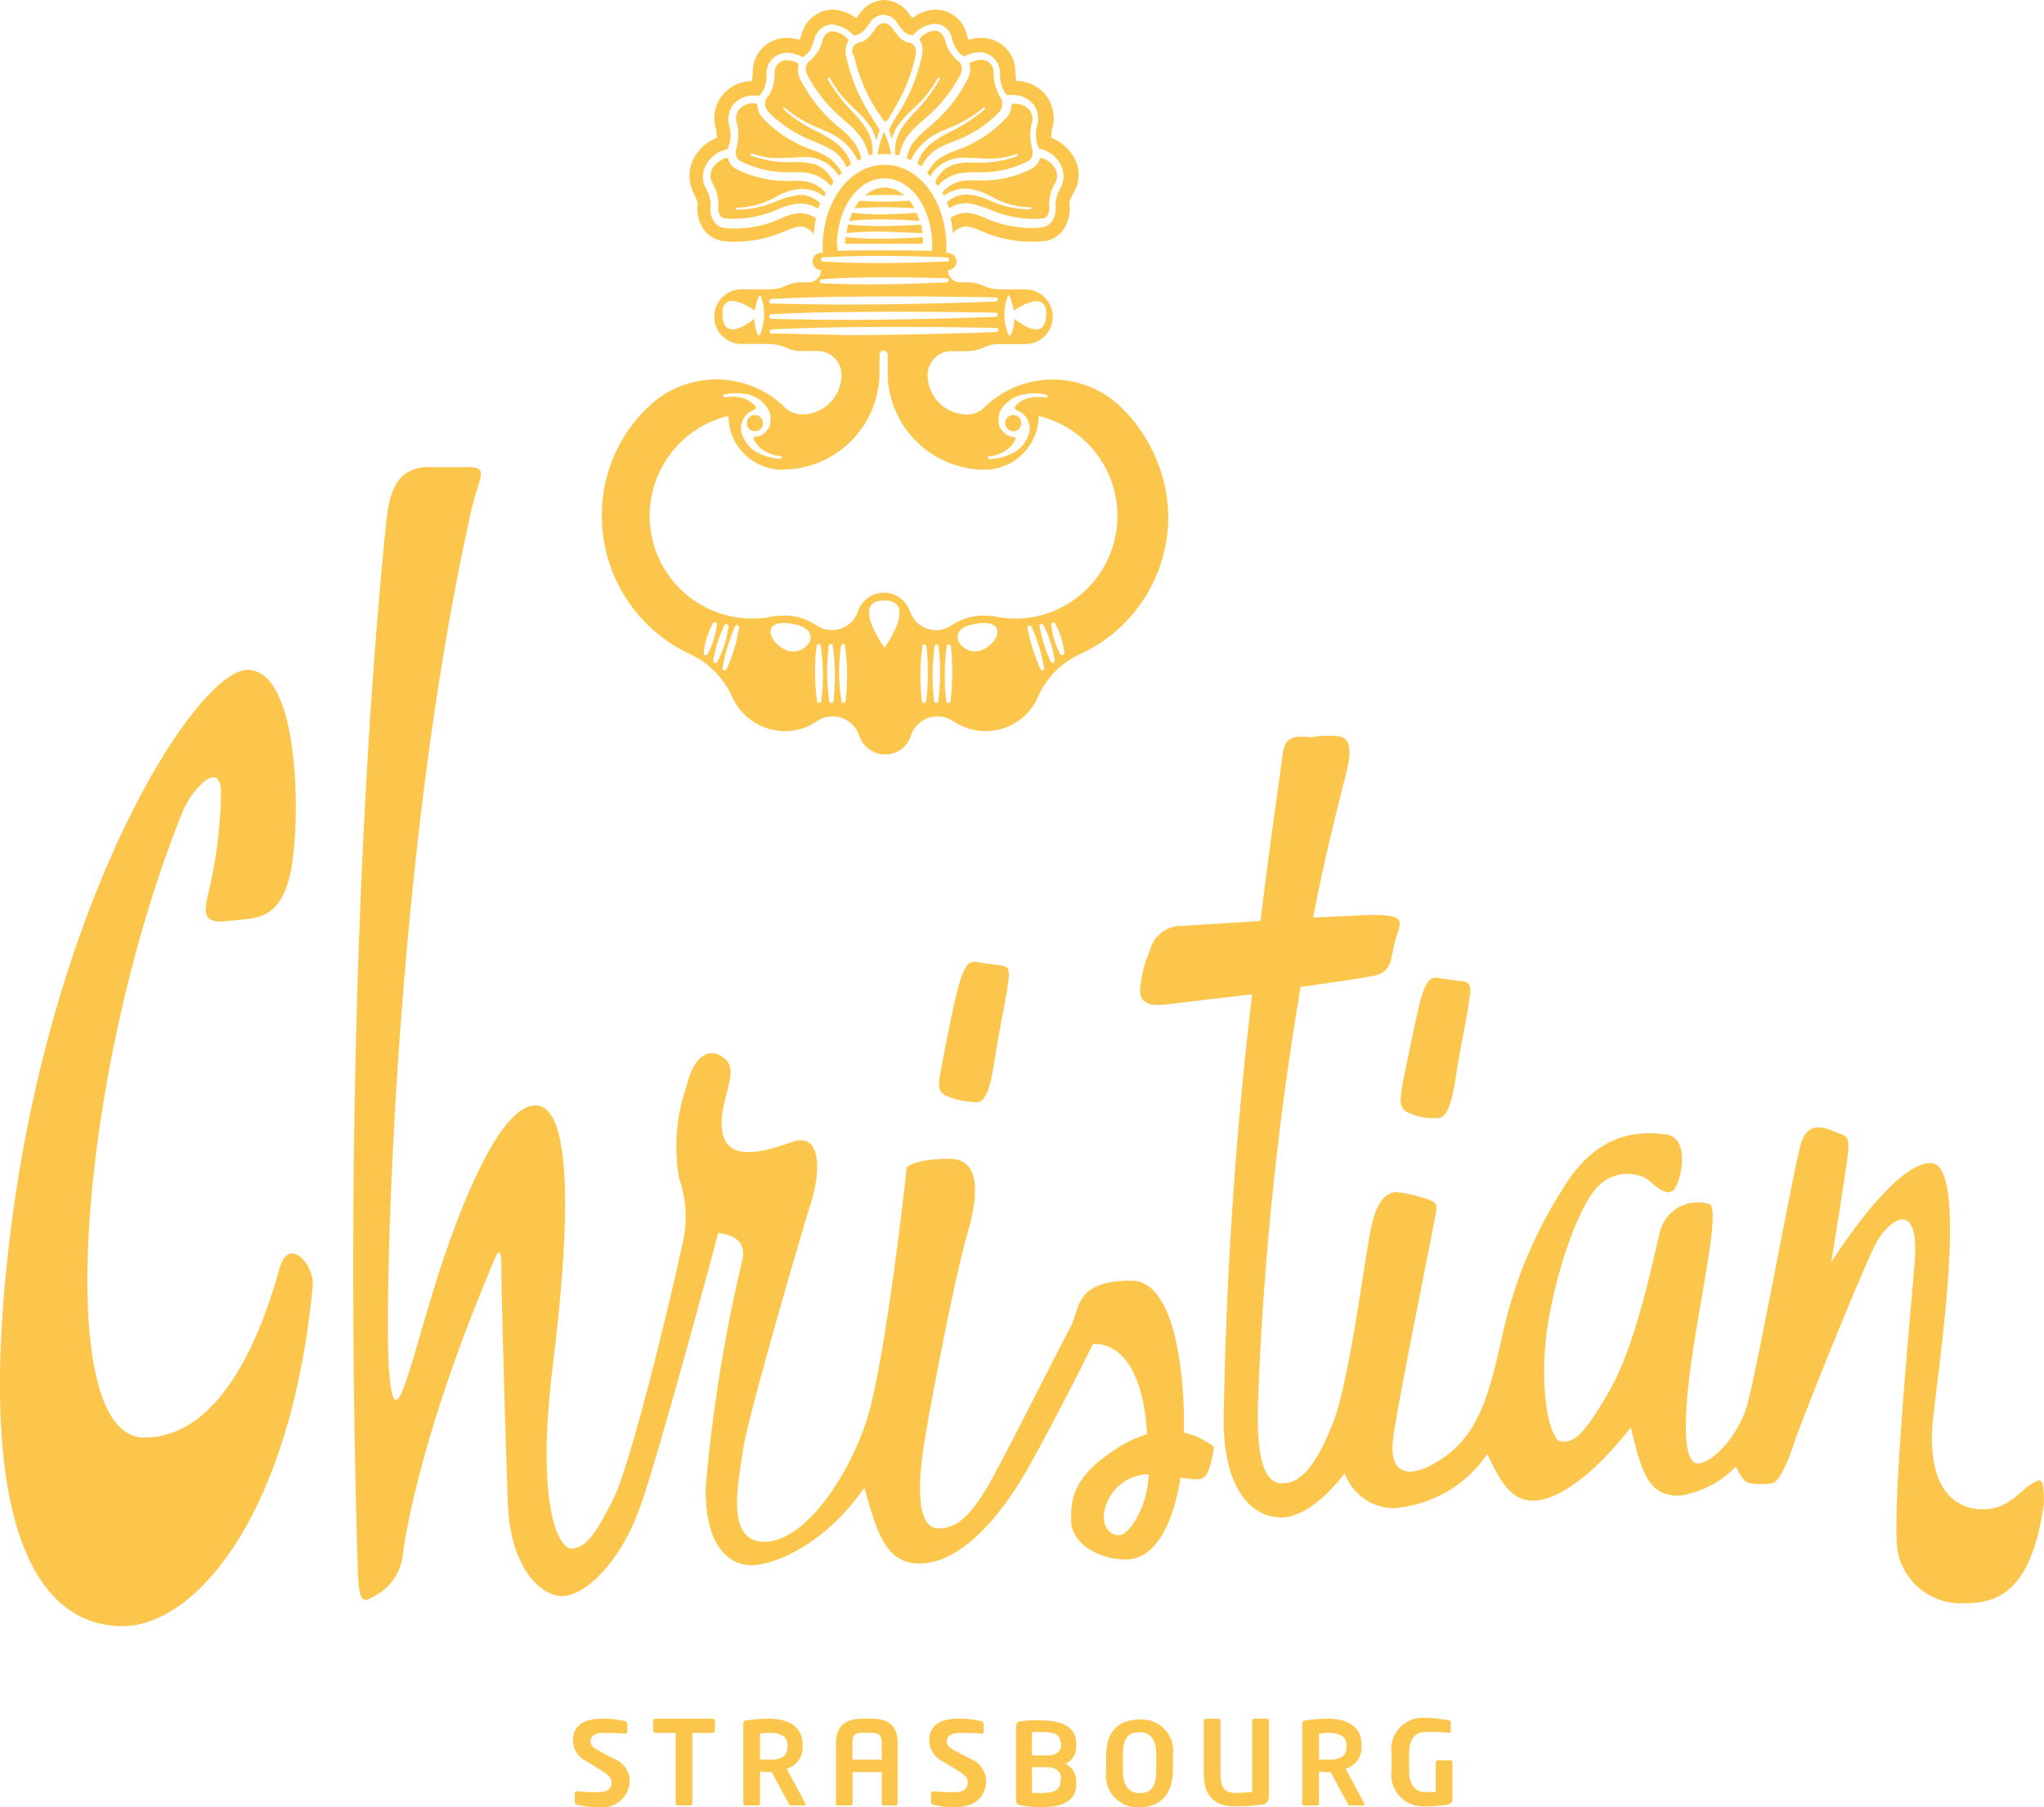 <svg xmlns="http://www.w3.org/2000/svg" viewBox="1086 18.346 93.487 82.65"><defs><style>.a{fill:#fcc64c;}</style></defs><g transform="translate(1085.987 -62.75)"><path class="a" d="M69.845,357.045a3.435,3.435,0,0,1-.954-.114.122.122,0,0,1-.115-.115v-.382a.1.1,0,0,1,.115-.115h0a7.966,7.966,0,0,0,.954.038c.458,0,.611-.153.611-.458,0-.191-.114-.305-.458-.534l-.687-.42a1.038,1.038,0,0,1-.611-.954c0-.572.343-.992,1.336-.992a3.839,3.839,0,0,1,1.03.115.122.122,0,0,1,.114.115v.382a.082.082,0,0,1-.076.076h0a9.287,9.287,0,0,0-1.03-.038c-.382,0-.572.153-.572.382,0,.191.076.267.42.458l.649.343a1.119,1.119,0,0,1,.725,1.068A1.269,1.269,0,0,1,69.845,357.045Z" transform="translate(-42.476 -193.299)"/><path class="a" d="M81.009,353.649h-.916v3.205a.1.1,0,0,1-.114.114h-.534a.1.1,0,0,1-.114-.114v-3.205h-.916a.1.1,0,0,1-.114-.115v-.42a.1.1,0,0,1,.114-.115h2.595a.1.1,0,0,1,.114.115v.42A.1.1,0,0,1,81.009,353.649Z" transform="translate(-48.413 -193.299)"/><path class="a" d="M91.924,356.969h-.649c-.076,0-.076-.038-.114-.115l-.763-1.412h-.076a1.706,1.706,0,0,1-.458-.038v1.45a.1.1,0,0,1-.114.115h-.534a.1.1,0,0,1-.114-.115v-3.625a.14.14,0,0,1,.153-.153,7.6,7.6,0,0,1,1.03-.076c.8,0,1.526.305,1.526,1.183v.038a1.018,1.018,0,0,1-.725,1.068l.84,1.565v.038C92,356.969,91.962,356.969,91.924,356.969Zm-.8-2.748q0-.572-.8-.572a1.711,1.711,0,0,0-.458.038v1.183h.458c.534,0,.8-.153.8-.611Z" transform="translate(-55.091 -193.299)"/><path class="a" d="M102.948,356.969h-.534a.1.1,0,0,1-.114-.115v-1.412h-1.336v1.412a.1.1,0,0,1-.114.115h-.534a.1.1,0,0,1-.114-.115v-2.709c0-.878.5-1.145,1.221-1.145h.382c.725,0,1.221.229,1.221,1.145v2.709C103.024,356.93,102.986,356.969,102.948,356.969Zm-.649-2.824c0-.382-.114-.5-.5-.5h-.382c-.382,0-.458.114-.458.5v.725H102.3Z" transform="translate(-61.956 -193.299)"/><path class="a" d="M112.545,357.045a3.435,3.435,0,0,1-.954-.114.122.122,0,0,1-.114-.115v-.382a.1.1,0,0,1,.114-.115h0a7.967,7.967,0,0,0,.954.038c.458,0,.611-.153.611-.458,0-.191-.114-.305-.458-.534l-.687-.42a1.038,1.038,0,0,1-.611-.954c0-.572.343-.992,1.336-.992a3.839,3.839,0,0,1,1.03.115.122.122,0,0,1,.114.115v.382a.082.082,0,0,1-.076.076h0a9.288,9.288,0,0,0-1.03-.038c-.382,0-.572.153-.572.382,0,.191.076.267.42.458l.649.343a1.119,1.119,0,0,1,.725,1.068C113.957,356.473,113.613,357.045,112.545,357.045Z" transform="translate(-68.882 -193.299)"/><path class="a" d="M122.983,357.169a4.464,4.464,0,0,1-.916-.076c-.191-.038-.267-.076-.267-.267v-3.32c0-.191.076-.267.229-.267a4.92,4.92,0,0,1,.878-.038c.954,0,1.641.267,1.641,1.068v.115a.828.828,0,0,1-.5.8.85.85,0,0,1,.5.8v.076C124.586,356.863,123.937,357.169,122.983,357.169Zm.84-2.938c0-.382-.229-.5-.916-.5h-.382V354.8h.687c.5,0,.649-.229.649-.5v-.076Zm.038,1.679c0-.305-.153-.572-.649-.572h-.687v1.183h.42c.687,0,.878-.191.878-.534v-.076Z" transform="translate(-75.313 -193.422)"/><path class="a" d="M134.126,357.107a1.439,1.439,0,0,1-1.526-1.641v-.725c0-1.183.649-1.641,1.526-1.641a1.439,1.439,0,0,1,1.526,1.641v.725C135.615,356.611,135,357.107,134.126,357.107Zm.763-2.4c0-.687-.267-1.03-.763-1.03-.534,0-.763.305-.763,1.03v.725c0,.687.267,1.03.763,1.03.534,0,.763-.305.763-1.03Z" transform="translate(-81.992 -193.36)"/><path class="a" d="M146.933,356.93a9.688,9.688,0,0,1-1.183.076c-.84,0-1.45-.343-1.45-1.488v-2.4a.1.1,0,0,1,.115-.115h.534a.1.1,0,0,1,.114.115v2.4c0,.611.153.878.725.878.229,0,.534-.038.725-.038v-3.244a.1.1,0,0,1,.115-.115h.534a.1.1,0,0,1,.114.115v3.473C147.238,356.854,147.124,356.892,146.933,356.93Z" transform="translate(-89.227 -193.299)"/><path class="a" d="M158.924,356.969h-.649c-.076,0-.076-.038-.115-.115l-.763-1.412h-.076a1.706,1.706,0,0,1-.458-.038v1.45a.1.1,0,0,1-.114.115h-.534a.1.1,0,0,1-.115-.115v-3.625a.14.14,0,0,1,.153-.153,7.6,7.6,0,0,1,1.03-.076c.8,0,1.526.305,1.526,1.183v.038a1.018,1.018,0,0,1-.725,1.068l.84,1.565v.038C158.962,356.969,158.962,356.969,158.924,356.969Zm-.8-2.748q0-.572-.8-.572a1.711,1.711,0,0,0-.458.038v1.183h.458c.534,0,.8-.153.8-.611Z" transform="translate(-96.524 -193.299)"/><path class="a" d="M169.357,356.869a7.623,7.623,0,0,1-1.145.076A1.446,1.446,0,0,1,166.8,355.3v-.763a1.434,1.434,0,0,1,1.45-1.641,6.224,6.224,0,0,1,1.145.114.1.1,0,0,1,.114.114v.344a.1.1,0,0,1-.114.114h0a8.373,8.373,0,0,0-1.107-.038c-.343,0-.687.267-.687.992v.763c0,.763.382.992.687.992h.534v-1.336a.1.1,0,0,1,.115-.114h.534a.1.1,0,0,1,.114.114v1.794C169.433,356.831,169.395,356.869,169.357,356.869Z" transform="translate(-103.141 -193.237)"/><path class="a" d="M11.341,227.3c-2.366,0-9.082,10.57-10.914,26.254C-1.1,266.643,1.8,271.032,5.617,271.032c3.358,0,7.708-5.113,8.7-15.569.076-.954-1.107-2.328-1.526-.763-.611,2.175-2.366,7.708-6.182,7.708-4.312,0-2.938-17.019,1.755-28.62.42-1.03,1.794-2.519,1.755-.763a21.146,21.146,0,0,1-.534,4.312c-.191.84-.458,1.6.8,1.45s2.328.038,2.862-1.984S13.822,227.3,11.341,227.3Z" transform="translate(0 -115.566)"/><path class="a" d="M77.935,240.206c-2.633,0-2.328,1.3-2.786,2.137s-3.205,6.335-3.854,7.4c-.649,1.03-1.221,1.794-2.175,1.794s-.992-1.794-.649-3.93,1.45-7.785,1.946-9.464.725-3.511-.8-3.511-1.946.382-1.946.382-.992,9.12-1.87,11.677c-.878,2.595-2.824,5.457-4.656,5.457s-1.145-2.862-.954-4.274c.191-1.374,2.633-9.769,3.091-11.219s.5-3.282-.878-2.786-2.938.878-3.167-.458.8-2.709.153-3.32-1.45-.267-1.794,1.221a8.415,8.415,0,0,0-.343,4.2,5.446,5.446,0,0,1,.114,3.205c-.42,1.984-2.251,9.655-3.091,11.41-.84,1.717-1.336,2.328-1.946,2.328s-1.641-2.022-.84-8.472.878-11.791-.8-11.791-3.587,4.846-4.77,8.777-1.717,6.487-1.946,3.129c-.191-3.358.267-23.545,3.778-39.114.343-1.526.84-1.984-.114-1.984h-2.1c-.84.153-1.488.534-1.679,2.519s-2.137,19.958-1.3,47.929c.038,1.183.153,1.6.687,1.221a2.417,2.417,0,0,0,1.374-1.946c.153-1.183.954-5.838,4.121-13.318.191-.5.382-.84.382.153s.191,8.128.305,10.914,1.45,4.159,2.48,4.159,2.633-1.526,3.511-3.93c.878-2.366,3.625-12.669,3.625-12.669s1.374.038,1.107,1.221a70.789,70.789,0,0,0-1.679,10.418c-.038,2.786,1.145,3.549,2.1,3.549s3.32-.878,5.152-3.549c.534,1.794.878,3.473,2.519,3.473s3.473-1.641,5.113-4.617,2.824-5.419,2.824-5.419,2.213-.382,2.48,4.121a5.779,5.779,0,0,0-1.145.5c-2.4,1.45-2.328,2.595-2.328,3.511.038.916,1.145,1.717,2.519,1.717s2.175-1.755,2.48-3.74c.878.114,1.107.153,1.3-.382a4.452,4.452,0,0,0,.229-1.03,3.474,3.474,0,0,0-1.374-.649C80.378,246.426,80.378,240.206,77.935,240.206ZM77.4,251.845c-.42,0-.725-.305-.725-.878a2.1,2.1,0,0,1,2.061-1.908C78.661,250.7,77.783,251.845,77.4,251.845Z" transform="translate(-26.182 -100.539)"/><path class="a" d="M112.955,268.437a3.45,3.45,0,0,0,1.374.267c.343-.038.572-.611.763-1.87.191-1.3.534-2.824.611-3.511.114-.687.038-.84-.343-.878s-1.107-.153-1.107-.153c-.343-.038-.534.153-.8,1.107s-.649,3.015-.8,3.778C112.574,267.711,112.383,268.246,112.955,268.437Z" transform="translate(-69.597 -137.202)"/><path class="a" d="M168.275,270.375a2.787,2.787,0,0,0,1.374.229c.343-.038.572-.611.763-1.87.191-1.3.534-2.824.611-3.511.115-.687.038-.839-.343-.878s-1.107-.153-1.107-.153c-.343-.038-.534.153-.8,1.107-.229.954-.649,3.015-.8,3.778C167.894,269.65,167.741,270.184,168.275,270.375Z" transform="translate(-103.815 -138.377)"/><path class="a" d="M177.36,269.461c-.572.382-1.03,1.107-2.175,1.107s-2.595-.84-2.251-4.159c.382-3.32,1.6-11.677-.114-11.677s-4.541,4.541-4.541,4.541.687-4.274.763-5-.038-.763-.458-.916-1.374-.725-1.717.572-2.022,10.456-2.442,11.906c-.42,1.412-1.6,2.633-2.251,2.633-.611,0-.725-1.679-.267-4.846s1.336-6.983.763-7.021a1.786,1.786,0,0,0-2.251,1.374c-.382,1.6-1.107,5.152-2.328,7.25s-1.6,2.251-2.137,2.251c-.572,0-1.107-2.519-.611-5.533.534-3.053,1.641-5.724,2.442-6.3a1.851,1.851,0,0,1,1.984-.229c.458.305.84.8,1.221.611s.916-2.4-.229-2.595c-1.145-.153-3.167-.229-4.808,2.557a20.3,20.3,0,0,0-2.709,6.6c-.534,2.328-.954,4.388-2.633,5.571s-2.595.8-2.366-.878,1.679-8.815,1.832-9.654.305-1.068-.229-1.221a6.238,6.238,0,0,0-1.412-.343c-.382,0-.916.191-1.221,1.717s-.992,6.983-1.717,8.815-1.412,2.786-2.328,2.786-1.183-1.374-1.107-3.816a146.269,146.269,0,0,1,1.946-18.889c1.679-.229,3.167-.458,3.473-.534.8-.267.611-.878.916-1.794.343-.878.038-.878-.649-.954-.267-.038-1.6.038-3.167.114.382-2.022.878-4.121,1.412-6.22.267-.992.458-1.946-.191-2.061a3.656,3.656,0,0,0-1.3.038c-.305,0-1.183-.267-1.3.687-.038.382-.5,3.4-1.03,7.708-1.679.115-3.167.191-3.587.229a1.476,1.476,0,0,0-1.488,1.183,5.247,5.247,0,0,0-.42,1.6c-.114.878.649.878,1.259.8.267-.038,1.946-.229,3.854-.458a188.678,188.678,0,0,0-1.3,19.538c0,2.938,1.183,4.388,2.633,4.388s2.9-2.022,2.9-2.022a2.415,2.415,0,0,0,2.213,1.6,5.679,5.679,0,0,0,4.312-2.48c.572,1.221,1.068,2.137,2.1,2.137,1.068,0,2.709-1.107,4.465-3.358.534,2.328.916,3.129,2.213,3.129a4.493,4.493,0,0,0,2.595-1.336s.267.687.611.763a3.332,3.332,0,0,0,1.068,0c.153-.038.5-.42.916-1.641.382-1.221,3.205-8.166,3.778-9.273s2.061-2.251,1.793.916-1.068,11.677-.763,13.165a2.946,2.946,0,0,0,3.015,2.328c1.374,0,3.091-.343,3.663-4.579C178.009,269.079,177.894,269.117,177.36,269.461Z" transform="translate(-84.509 -120.444)"/><path class="a" d="M116.5,5.543a.351.351,0,0,1,.255-.162h.023c.023,0,.023,0,.046-.023h.023a1.59,1.59,0,0,0,.672-.649.4.4,0,0,1,.324-.209h0a.511.511,0,0,1,.348.209c.255.371.394.556.672.649h0c.023,0,.046.023.07.023h.023a.441.441,0,0,1,.255.162.417.417,0,0,1,.046.371v.07a7.43,7.43,0,0,1-.811,2.132c-.07.139-.162.278-.209.371v.023c-.023.023-.023.046-.046.07l-.209.348c-.023.023-.046.046-.07.046h0c-.023,0-.07-.023-.07-.046-.07-.093-.116-.209-.185-.3l-.023-.023a.023.023,0,0,0-.023-.023,2.133,2.133,0,0,0-.116-.185,7.633,7.633,0,0,1-.973-2.387V5.983c0-.023,0-.046-.023-.046A.347.347,0,0,1,116.5,5.543Z" transform="translate(-77.37 77.662)"/><path class="a" d="M116.19,5.983v.023a7.634,7.634,0,0,0,.973,2.387c.046.07.07.116.116.185a.023.023,0,0,0,.023.023l.023.023c.07.116.139.209.185.3.023.023.046.046.07.046h0c.023,0,.07-.023.07-.046l.209-.348c.023-.023.023-.046.046-.07V8.486a2.647,2.647,0,0,0,.209-.371,7.154,7.154,0,0,0,.811-2.132v-.07a.633.633,0,0,0-.046-.371.351.351,0,0,0-.255-.162H118.6c-.023,0-.046-.023-.07-.023h0a1.59,1.59,0,0,1-.672-.649.409.409,0,0,0-.348-.209h0a.468.468,0,0,0-.324.209c-.255.371-.417.556-.672.649h-.023c-.023,0-.023,0-.046.023h-.023a.441.441,0,0,0-.255.162.417.417,0,0,0-.046.371C116.166,5.96,116.19,5.96,116.19,5.983Z" transform="translate(-77.109 77.662)"/><path class="a" d="M110.175,11.082a2.962,2.962,0,0,0-.209-.51.081.081,0,0,0-.023-.046,4.054,4.054,0,0,0-.649-.765l-.162-.162a5.018,5.018,0,0,1-1.089-1.367.085.085,0,0,0-.07-.023c-.023,0-.023.023-.023.046v.023a7.191,7.191,0,0,0,1.159,1.53,4.911,4.911,0,0,1,.626.788.081.081,0,0,0,.023.046,1.851,1.851,0,0,1,.232,1.089.429.429,0,0,0-.162.046,2.326,2.326,0,0,0-.348-.811,4.085,4.085,0,0,0-.765-.788c-.023-.023-.07-.046-.093-.093A6.56,6.56,0,0,1,107,8.07h0a.549.549,0,0,1-.046-.371.432.432,0,0,1,.209-.278.023.023,0,0,0,.023-.023l.023-.023a.023.023,0,0,0,.023-.023,1.759,1.759,0,0,0,.487-.881c.116-.324.3-.371.464-.371a1,1,0,0,1,.672.348.1.1,0,0,1,.023.116.888.888,0,0,0-.093.649,8.061,8.061,0,0,0,1.159,2.781c.116.185.232.371.324.533.023.046.046.07.046.116Z" transform="translate(-70.075 76.433)"/><path class="a" d="M92.77,32.178A2.043,2.043,0,0,0,92,32.085H91.75a5.167,5.167,0,0,1-2.41-.533.707.707,0,0,1-.371-.44c0-.023-.023-.046-.046-.07s-.046-.023-.093,0a1.116,1.116,0,0,0-.626.533.686.686,0,0,0,.023.6,1.862,1.862,0,0,1,.278,1.043v.023a.571.571,0,0,0,.093.44.243.243,0,0,0,.209.116,3.264,3.264,0,0,0,.463.023,5.049,5.049,0,0,0,1.923-.417,3.085,3.085,0,0,1,.973-.278,1.554,1.554,0,0,1,.9.232c.023-.093.07-.162.093-.255a1.342,1.342,0,0,0-.9-.371h-.023a3.327,3.327,0,0,0-1,.255,4.791,4.791,0,0,1-1.877.417H89.34a.05.05,0,0,1-.046-.046h0a.05.05,0,0,1,.046-.046h.023a3.773,3.773,0,0,0,1.715-.463l.139-.07a2.5,2.5,0,0,1,1.02-.324h.07a1.663,1.663,0,0,1,1.043.348c.023-.046.046-.116.07-.162A1.6,1.6,0,0,0,92.77,32.178Z" transform="translate(-55.636 57.284)"/><path class="a" d="M123.516,10.936a3.57,3.57,0,0,1,.185-.44.081.081,0,0,1,.023-.046,4.055,4.055,0,0,1,.649-.765l.046-.046.116-.116a5.018,5.018,0,0,0,1.089-1.367.085.085,0,0,1,.07-.023c.023,0,.023.023.023.046V8.2a7.19,7.19,0,0,1-1.159,1.53,4.912,4.912,0,0,0-.626.788.081.081,0,0,1-.023.046,1.851,1.851,0,0,0-.232,1.089c.07.023.139.023.185.046,0-.046.023-.07.023-.116a2.735,2.735,0,0,1,.3-.7,4.084,4.084,0,0,1,.765-.788l.093-.093a6.56,6.56,0,0,0,1.622-2.016h0a.549.549,0,0,0,.046-.371.432.432,0,0,0-.209-.278.023.023,0,0,1-.023-.023l-.023-.023a.023.023,0,0,1-.023-.023,1.832,1.832,0,0,1-.487-.881c-.116-.324-.3-.394-.463-.394a.967.967,0,0,0-.649.324.1.1,0,0,0-.023.116.949.949,0,0,1,.093.672,7.859,7.859,0,0,1-1.159,2.781l-.023.046a2.316,2.316,0,0,0-.185.324,1.033,1.033,0,0,0-.139.278Z" transform="translate(-82.72 76.51)"/><path class="a" d="M97.5,22.839a3.113,3.113,0,0,0-.834-.417,5.56,5.56,0,0,1-2.271-1.46.889.889,0,0,1-.255-.579.1.1,0,0,0-.093-.093.845.845,0,0,0-.742.278.7.7,0,0,0-.116.579,2,2,0,0,1,.023,1.043v.093a.582.582,0,0,0-.023.44.268.268,0,0,0,.116.162h0c.023.023.046.046.07.046a4.7,4.7,0,0,0,2.248.51h.255a2.252,2.252,0,0,1,.881.116,1.782,1.782,0,0,1,.742.51.813.813,0,0,0,.116-.185,1.491,1.491,0,0,0-.742-.765.081.081,0,0,1-.046-.023,3.084,3.084,0,0,0-.927-.116h-.185a4.748,4.748,0,0,1-1.854-.3c-.023,0-.023-.023-.023-.046v-.023a.044.044,0,0,1,.07-.023,3.338,3.338,0,0,0,1.182.209c.209,0,.417-.023.6-.023h.139a3.928,3.928,0,0,1,.51-.023,1.448,1.448,0,0,1,.579.093c.023,0,.046.023.07.023a1.84,1.84,0,0,1,.881.742l.139-.139A2.845,2.845,0,0,0,97.5,22.839Z" transform="translate(-59.489 65.533)"/><path class="a" d="M102.326,14.905a6.884,6.884,0,0,1-1.808-2.225.921.921,0,0,1-.093-.649c0-.046,0-.093-.046-.116a1.238,1.238,0,0,0-.464-.116.547.547,0,0,0-.579.579,1.9,1.9,0,0,1-.255,1.02.023.023,0,0,1-.023.023h0a.023.023,0,0,1-.023.023.489.489,0,0,0-.046.626c.023.023.023.046.046.07a5.65,5.65,0,0,0,2.109,1.367l.023.023a4.334,4.334,0,0,1,.927.463,1.752,1.752,0,0,1,.533.7l.209-.139a1.958,1.958,0,0,0-.579-.881l-.046-.046a5.334,5.334,0,0,0-.857-.533,6.568,6.568,0,0,1-1.6-1.043c-.023,0-.023-.023-.023-.046s0-.023.023-.023a.043.043,0,0,1,.07,0,5.154,5.154,0,0,0,1.506.9l.209.093a4.068,4.068,0,0,1,.881.487l.046.046a2.42,2.42,0,0,1,.672.881c.046-.023.116-.046.162-.07a1.975,1.975,0,0,0-.3-.718A3.146,3.146,0,0,0,102.326,14.905Z" transform="translate(-63.894 72.054)"/><path class="a" d="M132.128,23.635a2.788,2.788,0,0,1,.881-.116h.255a4.645,4.645,0,0,0,2.248-.51c.023-.023.046-.023.07-.046h0a.416.416,0,0,0,.116-.162.718.718,0,0,0-.023-.44v-.07h0a2,2,0,0,1,.023-1.043.7.7,0,0,0-.116-.579.872.872,0,0,0-.742-.278.1.1,0,0,0-.093.093.79.79,0,0,1-.255.579,5.825,5.825,0,0,1-2.271,1.46,3.5,3.5,0,0,0-.834.417,1.894,1.894,0,0,0-.487.626l.139.139a1.723,1.723,0,0,1,.881-.742c.023,0,.046-.023.07-.023a2.02,2.02,0,0,1,.579-.093c.162,0,.324.023.487.023h.139a5.041,5.041,0,0,0,.6.023,3.247,3.247,0,0,0,1.182-.209.085.085,0,0,1,.07.023v.023a.081.081,0,0,1-.023.046,4.748,4.748,0,0,1-1.854.3h-.185a2.49,2.49,0,0,0-.927.116.081.081,0,0,0-.046.023,1.272,1.272,0,0,0-.742.765c.046.046.07.116.116.162A1.86,1.86,0,0,1,132.128,23.635Z" transform="translate(-88.482 65.456)"/><path class="a" d="M101.646,7.246A2.049,2.049,0,0,0,100.533,6.2a1.323,1.323,0,0,1,.07-.51,1.777,1.777,0,0,0-.3-1.414,1.747,1.747,0,0,0-1.367-.672,3.04,3.04,0,0,1-.046-.44,1.532,1.532,0,0,0-1.553-1.529,1.684,1.684,0,0,0-.579.093c-.023-.07-.07-.162-.116-.324A1.453,1.453,0,0,0,95.25.34a1.734,1.734,0,0,0-1.066.394,1.848,1.848,0,0,0-.139-.185A1.455,1.455,0,0,0,92.909-.1h-.046A1.45,1.45,0,0,0,91.75.549a1.881,1.881,0,0,1-.139.185A1.849,1.849,0,0,0,90.522.34a1.5,1.5,0,0,0-1.39,1.066c-.046.162-.093.255-.116.324a1.684,1.684,0,0,0-.579-.093,1.532,1.532,0,0,0-1.553,1.529,3.043,3.043,0,0,1-.046.44,1.783,1.783,0,0,0-1.367.672,1.675,1.675,0,0,0-.3,1.414,2.2,2.2,0,0,1,.07.51,2.049,2.049,0,0,0-1.112,1.043,1.75,1.75,0,0,0,.046,1.483c.162.348.185.417.185.51a1.675,1.675,0,0,0,.278,1.159,1.37,1.37,0,0,0,.9.533,4.465,4.465,0,0,0,.556.023,5.624,5.624,0,0,0,2.271-.487,2.875,2.875,0,0,1,.649-.209h.046a.788.788,0,0,1,.6.348,6.645,6.645,0,0,1,.116-.718,1.225,1.225,0,0,0-.742-.232h-.046a2.233,2.233,0,0,0-.857.255,5.035,5.035,0,0,1-2.039.44,3.928,3.928,0,0,1-.51-.023.657.657,0,0,1-.463-.278.991.991,0,0,1-.162-.742h0a1.676,1.676,0,0,0-.232-.811,1.1,1.1,0,0,1-.023-.973,1.419,1.419,0,0,1,.973-.788.061.061,0,0,0,.07-.07.606.606,0,0,1,.07-.185h0a1.628,1.628,0,0,0-.023-.881,1.088,1.088,0,0,1,.185-.9,1.26,1.26,0,0,1,1.159-.417.12.12,0,0,0,.093-.046c.023-.046.07-.093.093-.139h0a1.424,1.424,0,0,0,.185-.834.939.939,0,0,1,.95-.95,1.55,1.55,0,0,1,.672.185.057.057,0,0,0,.093-.023.407.407,0,0,1,.116-.093h0c.162-.139.232-.278.371-.718a.874.874,0,0,1,.788-.649,1.5,1.5,0,0,1,.973.487c.023.023.07.046.093.023s.069-.023.116-.046H91.7c.185-.07.278-.162.533-.533a.789.789,0,0,1,.6-.371.8.8,0,0,1,.649.371c.255.371.348.463.533.533h.023c.046,0,.07.023.116.023.023.023.07,0,.093-.023A1.357,1.357,0,0,1,95.2.989a.807.807,0,0,1,.788.649,1.509,1.509,0,0,0,.371.718h0a.407.407,0,0,1,.116.093.139.139,0,0,0,.093.023,1.55,1.55,0,0,1,.672-.185.954.954,0,0,1,.95.95,1.632,1.632,0,0,0,.185.834h0c.023.046.07.093.093.139a.12.12,0,0,0,.093.046,1.26,1.26,0,0,1,1.159.417,1.125,1.125,0,0,1,.185.9,1.628,1.628,0,0,0-.023.881h0a1.6,1.6,0,0,1,.07.185.074.074,0,0,0,.07.07h0A1.419,1.419,0,0,1,101,7.5a1.19,1.19,0,0,1-.023.973,1.635,1.635,0,0,0-.255.811h0a1.016,1.016,0,0,1-.162.742.657.657,0,0,1-.463.278,3.754,3.754,0,0,1-.51.023,5.241,5.241,0,0,1-2.039-.44,2.92,2.92,0,0,0-.857-.255H96.64a1.323,1.323,0,0,0-.718.232,6.645,6.645,0,0,1,.116.718.76.76,0,0,1,.6-.324h.023a2.126,2.126,0,0,1,.672.209,5.723,5.723,0,0,0,2.271.487,4.465,4.465,0,0,0,.556-.023,1.215,1.215,0,0,0,.927-.533,1.675,1.675,0,0,0,.278-1.159c0-.093,0-.162.185-.51A1.6,1.6,0,0,0,101.646,7.246Z" transform="translate(-52.438 81.196)"/><path class="a" d="M136.1,33.464a5.049,5.049,0,0,0,1.923.417,3.106,3.106,0,0,0,.464-.023.243.243,0,0,0,.209-.116.691.691,0,0,0,.093-.44v-.023a1.817,1.817,0,0,1,.278-1.043.691.691,0,0,0,.023-.6,1.044,1.044,0,0,0-.626-.533h-.07a.05.05,0,0,0-.046.046h0a.785.785,0,0,1-.371.44,4.89,4.89,0,0,1-2.41.533h-.255a2.043,2.043,0,0,0-.765.093,1.6,1.6,0,0,0-.649.463l.07.139a1.761,1.761,0,0,1,1-.324h.07a2.9,2.9,0,0,1,1.02.324l.139.07a3.579,3.579,0,0,0,1.715.463h.023a.05.05,0,0,1,.046.046h0a.05.05,0,0,1-.046.046h-.023a4.413,4.413,0,0,1-1.877-.417,2.642,2.642,0,0,0-1-.255h-.07a1.315,1.315,0,0,0-.857.348,1.306,1.306,0,0,1,.093.278,1.554,1.554,0,0,1,.9-.232A5.439,5.439,0,0,1,136.1,33.464Z" transform="translate(-90.787 57.226)"/><path class="a" d="M128.082,15.918a3.161,3.161,0,0,1,.927-.463l.023-.023a5.317,5.317,0,0,0,2.109-1.367c.023-.023.046-.046.046-.07a.553.553,0,0,0-.046-.626l-.023-.023V13.3a2.131,2.131,0,0,1-.255-1.02.547.547,0,0,0-.579-.579,1.238,1.238,0,0,0-.464.116.085.085,0,0,0-.046.116.921.921,0,0,1-.093.649,6.884,6.884,0,0,1-1.808,2.225,4.916,4.916,0,0,0-.7.7,1.829,1.829,0,0,0-.278.7.693.693,0,0,1,.185.093,2.421,2.421,0,0,1,.672-.881l.046-.046a3.588,3.588,0,0,1,.881-.487l.209-.093a5.468,5.468,0,0,0,1.506-.9.043.043,0,0,1,.07,0l.023.023c0,.023,0,.023-.023.046a7.582,7.582,0,0,1-1.6,1.043,4.085,4.085,0,0,0-.857.533c-.023,0-.023.023-.046.023h0a2.021,2.021,0,0,0-.579.881,1.285,1.285,0,0,1,.185.139A2.254,2.254,0,0,1,128.082,15.918Z" transform="translate(-85.409 72.131)"/><circle class="a" cx="0.371" cy="0.371" r="0.371" transform="translate(34.168 100.076)"/><path class="a" d="M119.335,39.848a2.257,2.257,0,0,0-.232-.348c-.3.023-.765.046-1.3.046h0c-.348,0-.672-.023-.973-.046a1.3,1.3,0,0,0-.232.348c.348-.023.765-.046,1.205-.046C118.431,39.8,119.01,39.824,119.335,39.848Z" transform="translate(-77.496 50.773)"/><path class="a" d="M118.721,42.271c-.046-.139-.093-.255-.139-.371-.278.023-.95.07-1.669.07h0a10.292,10.292,0,0,1-1.275-.07c-.046.116-.093.255-.139.371a13.861,13.861,0,0,1,1.483-.07C117.748,42.2,118.443,42.248,118.721,42.271Z" transform="translate(-76.651 48.929)"/><path class="a" d="M118.246,46.7c-.278.023-1.066.07-1.947.07h0a15.438,15.438,0,0,1-1.576-.07c0,.093-.023.209-.023.3h3.546A.659.659,0,0,0,118.246,46.7Z" transform="translate(-76.037 45.242)"/><path class="a" d="M118.476,44.594c-.023-.139-.046-.255-.07-.394-.232.023-1,.07-1.854.07h0a13.557,13.557,0,0,1-1.483-.07c-.023.116-.046.255-.07.394a15.926,15.926,0,0,1,1.6-.07C117.433,44.548,118.175,44.594,118.476,44.594Z" transform="translate(-76.267 47.162)"/><circle class="a" cx="0.371" cy="0.371" r="0.371" transform="translate(45.987 100.076)"/><path class="a" d="M90.407,43.454a4.48,4.48,0,0,0-6.188.023,1.138,1.138,0,0,1-.811.348A1.81,1.81,0,0,1,81.6,42.017a1.088,1.088,0,0,1,1.089-1.089h.718a1.93,1.93,0,0,0,.742-.162,1.648,1.648,0,0,1,.742-.162H86.12a1.251,1.251,0,0,0,0-2.5H84.892a2.029,2.029,0,0,1-.742-.162,1.648,1.648,0,0,0-.742-.162h-.324a.564.564,0,0,1-.556-.556.394.394,0,0,0,0-.788h-.07v-.255c0-2.132-1.251-3.777-2.827-3.777S76.8,34.069,76.8,36.177v.255h-.07a.394.394,0,1,0,0,.788.564.564,0,0,1-.556.556h-.324a1.93,1.93,0,0,0-.742.162,1.648,1.648,0,0,1-.742.162H73.142a1.251,1.251,0,1,0,0,2.5h1.228a2.029,2.029,0,0,1,.742.162,1.648,1.648,0,0,0,.742.162h.718a1.088,1.088,0,0,1,1.089,1.089,1.81,1.81,0,0,1-1.808,1.808,1.138,1.138,0,0,1-.811-.348,4.48,4.48,0,0,0-6.188-.023A6.816,6.816,0,0,0,66.7,48.483a6.973,6.973,0,0,0,4.032,6.3,3.932,3.932,0,0,1,1.923,1.947,2.656,2.656,0,0,0,2.41,1.576,2.507,2.507,0,0,0,1.483-.463,1.248,1.248,0,0,1,.718-.209,1.274,1.274,0,0,1,1.205.881,1.254,1.254,0,0,0,1.182.857,1.224,1.224,0,0,0,1.182-.857,1.274,1.274,0,0,1,1.205-.881,1.3,1.3,0,0,1,.718.209,2.679,2.679,0,0,0,1.483.463,2.606,2.606,0,0,0,2.41-1.576,3.841,3.841,0,0,1,1.923-1.947,6.908,6.908,0,0,0,4.032-6.3A7.128,7.128,0,0,0,90.407,43.454Zm-5.145-5.029a.046.046,0,0,1,.093,0,4.49,4.49,0,0,1,.185.649c.487-.324,1.553-.881,1.483.232-.07,1.089-1,.51-1.46.139a1.648,1.648,0,0,1-.162.742c0,.023-.023.023-.046.023h0c-.023,0-.046,0-.046-.023A2.314,2.314,0,0,1,85.263,38.425ZM73.93,40.187c0,.023-.023.023-.046.023h0a.081.081,0,0,1-.046-.023,1.717,1.717,0,0,1-.162-.742c-.463.371-1.39.95-1.46-.139-.07-1.136,1.02-.556,1.483-.232a2,2,0,0,1,.185-.649c0-.023.046-.046.046-.046a.05.05,0,0,1,.046.046A2.439,2.439,0,0,1,73.93,40.187Zm10.405,5.562a1.8,1.8,0,0,0,.881-.3,1.35,1.35,0,0,0,.394-.463c.023-.046.023-.07,0-.093s-.046-.046-.07-.046a.652.652,0,0,1-.44-.185h0a.907.907,0,0,1-.185-.232.437.437,0,0,1-.046-.185.4.4,0,0,1-.023-.162.9.9,0,0,1,.278-.7,1.568,1.568,0,0,1,.927-.487,2.226,2.226,0,0,1,1.043.046l-.046.116a2,2,0,0,0-.927.046,1.1,1.1,0,0,0-.51.348c-.023.046-.046.07-.023.093s.023.046.07.07l.07.046c.023,0,.046.023.07.023a.879.879,0,0,1,.417.487.85.85,0,0,1-.07.742,1.406,1.406,0,0,1-.742.718,2.385,2.385,0,0,1-1,.232Zm-6.883-9.64c0-1.715.95-3.082,2.178-3.082,1.205,0,2.178,1.344,2.178,3.082v.232h-.046c-.788-.023-1.622-.023-2.5-.023-.626,0-1.205,0-1.784.023v-.232Zm-.649.533c.718-.046,1.6-.07,2.6-.07,1.645,0,3.082.07,3.105.07a.093.093,0,0,1,0,.185c-.023,0-1.506.07-3.2.07h0c-.95,0-1.808-.023-2.5-.07a.1.1,0,0,1-.093-.093C76.734,36.687,76.758,36.641,76.8,36.641Zm-.046,1c.834-.07,1.854-.093,3.036-.093,1.46,0,2.665.046,2.665.046a.093.093,0,1,1,0,.185c-.023,0-1.738.093-3.569.093h0c-.811,0-1.506-.023-2.132-.046a.1.1,0,0,1-.093-.093C76.665,37.684,76.688,37.661,76.758,37.637Zm-2.317.9c1.622-.093,3.662-.116,6.048-.116,2.364,0,4.218.046,4.241.046a.093.093,0,0,1,0,.185c-.023,0-3.407.139-6.906.139h0c-1.275,0-2.41-.023-3.383-.046a.1.1,0,0,1-.093-.093C74.371,38.588,74.394,38.541,74.44,38.541Zm0,.7c1.622-.093,3.662-.116,6.048-.116,2.364,0,4.241.046,4.241.046a.093.093,0,0,1,0,.185c-.023,0-3.407.139-6.906.139h0c-1.275,0-2.41-.023-3.383-.046a.1.1,0,0,1-.093-.093C74.371,39.283,74.394,39.236,74.44,39.236Zm.023.881a.093.093,0,0,1,0-.185c1.622-.093,3.662-.116,6.048-.116,2.364,0,4.218.046,4.241.046a.093.093,0,0,1,0,.185c-.023,0-3.407.139-6.906.139h0C76.572,40.163,75.437,40.14,74.463,40.117Zm-1.251,2.758a1.354,1.354,0,0,1,.927.487.9.9,0,0,1,.278.7c0,.046-.023.116-.023.162a.545.545,0,0,1-.046.185.907.907,0,0,1-.185.232h0a.614.614,0,0,1-.44.185c-.023.023-.046.023-.07.046a.07.07,0,0,0,0,.093,1.17,1.17,0,0,0,.394.463,1.714,1.714,0,0,0,.881.3v.116a2.309,2.309,0,0,1-1-.232,1.406,1.406,0,0,1-.742-.718.86.86,0,0,1-.07-.742.879.879,0,0,1,.417-.487c.023,0,.046-.023.07-.023l.07-.046.07-.07c.023-.023,0-.07-.023-.093a1.3,1.3,0,0,0-.51-.348,1.975,1.975,0,0,0-.927-.046l-.046-.116A2.55,2.55,0,0,1,73.212,42.875ZM71.451,54.833h-.023c-.046-.023-.07-.046-.07-.093a3.726,3.726,0,0,1,.417-1.367.085.085,0,0,1,.116-.046c.046.023.07.046.07.093a3.667,3.667,0,0,1-.417,1.344C71.52,54.833,71.5,54.833,71.451,54.833Zm.44.348h-.023c-.046-.023-.07-.046-.07-.093a5.651,5.651,0,0,1,.51-1.622.085.085,0,0,1,.116-.046c.046.023.07.046.07.093a4.935,4.935,0,0,1-.51,1.622A.093.093,0,0,1,71.891,55.18Zm.51.3a.12.12,0,0,1-.093.046h-.023c-.046-.023-.07-.046-.07-.093a8.464,8.464,0,0,1,.579-1.923.085.085,0,0,1,.116-.046.124.124,0,0,1,.07.093A7.241,7.241,0,0,1,72.4,55.482Zm2.8-.857c-.811-.255-1.344-1.483.209-1.228C76.966,53.674,76.039,54.9,75.2,54.624Zm1.53,2.317c0,.046-.046.07-.093.07h0c-.046,0-.093-.023-.093-.07a9.74,9.74,0,0,1-.023-2.526.1.1,0,0,1,.093-.093h0c.046,0,.093.023.093.07A9.151,9.151,0,0,1,76.734,56.942Zm.556,0c0,.046-.046.07-.093.07h0c-.046,0-.093-.023-.093-.07a9.74,9.74,0,0,1-.023-2.526.1.1,0,0,1,.093-.093h0c.046,0,.093.023.093.07A10.23,10.23,0,0,1,77.291,56.942Zm.556,0c0,.046-.046.07-.093.07h0c-.046,0-.093-.023-.093-.07a8.735,8.735,0,0,1-.023-2.526.1.1,0,0,1,.093-.093c.046,0,.093.023.093.07A10.23,10.23,0,0,1,77.847,56.942Zm1.784-2.456s-1.576-2.155-.023-2.155C81.184,52.33,79.631,54.485,79.631,54.485Zm1.9,2.456c0,.046-.046.07-.093.07h0c-.046,0-.093-.023-.093-.07a9.969,9.969,0,0,1,.023-2.526c0-.046.046-.093.093-.07a.1.1,0,0,1,.093.093A10.759,10.759,0,0,1,81.532,56.942Zm.556,0c0,.046-.046.07-.093.07h0c-.046,0-.093-.023-.093-.07a9.969,9.969,0,0,1,.023-2.526c0-.046.046-.07.093-.07h0a.1.1,0,0,1,.093.093A10.759,10.759,0,0,1,82.088,56.942Zm.556,0c0,.046-.046.07-.093.07h0c-.046,0-.093-.023-.093-.07a9.969,9.969,0,0,1,.023-2.526c0-.046.046-.07.093-.07h0a.1.1,0,0,1,.093.093A10.759,10.759,0,0,1,82.644,56.942Zm1.367-2.317c-.811.255-1.761-.973-.209-1.228S84.822,54.369,84.011,54.624Zm2.874.9h-.023a.176.176,0,0,1-.093-.046,8.875,8.875,0,0,1-.6-1.9c0-.046.023-.093.07-.093a.085.085,0,0,1,.116.046,7.363,7.363,0,0,1,.579,1.923C86.954,55.458,86.931,55.5,86.885,55.528Zm.44-.348H87.3c-.023,0-.07-.023-.07-.046a6.543,6.543,0,0,1-.51-1.622c0-.046.023-.093.07-.093a.085.085,0,0,1,.116.046,5.651,5.651,0,0,1,.51,1.622C87.395,55.134,87.371,55.18,87.325,55.18Zm.44-.348h-.023c-.023,0-.07-.023-.07-.046a3.793,3.793,0,0,1-.417-1.344c0-.046.023-.093.07-.093a.085.085,0,0,1,.116.046,3.559,3.559,0,0,1,.417,1.367C87.835,54.786,87.812,54.833,87.765,54.833Zm-2.109-1.669a4.059,4.059,0,0,1-.927-.093,3.8,3.8,0,0,0-.533-.046,2.662,2.662,0,0,0-1.483.44,1.324,1.324,0,0,1-.718.232,1.274,1.274,0,0,1-1.205-.881,1.254,1.254,0,0,0-2.364,0,1.274,1.274,0,0,1-1.205.881,1.324,1.324,0,0,1-.718-.232,2.662,2.662,0,0,0-1.483-.44,4.138,4.138,0,0,0-.533.046,4.059,4.059,0,0,1-.927.093,4.7,4.7,0,0,1-1.066-9.27,2.458,2.458,0,0,0,2.456,2.456A4.451,4.451,0,0,0,79.4,41.9V41.09a.185.185,0,1,1,.371,0V41.9a4.451,4.451,0,0,0,4.449,4.449,2.473,2.473,0,0,0,2.456-2.456,4.7,4.7,0,0,1-1.02,9.27Z" transform="translate(-39.16 56.228)"/><path class="a" d="M120.408,37.271a1.366,1.366,0,0,0-.9-.371,1.413,1.413,0,0,0-.9.371c.232-.023.487-.023.765-.023A7.566,7.566,0,0,1,120.408,37.271Z" transform="translate(-79.033 52.77)"/><path class="a" d="M121.4,26.92a1.425,1.425,0,0,1,.324.023A4.205,4.205,0,0,0,121.4,25.9a4.615,4.615,0,0,0-.3,1.043A1.425,1.425,0,0,1,121.4,26.92Z" transform="translate(-80.953 61.221)"/></g></svg>